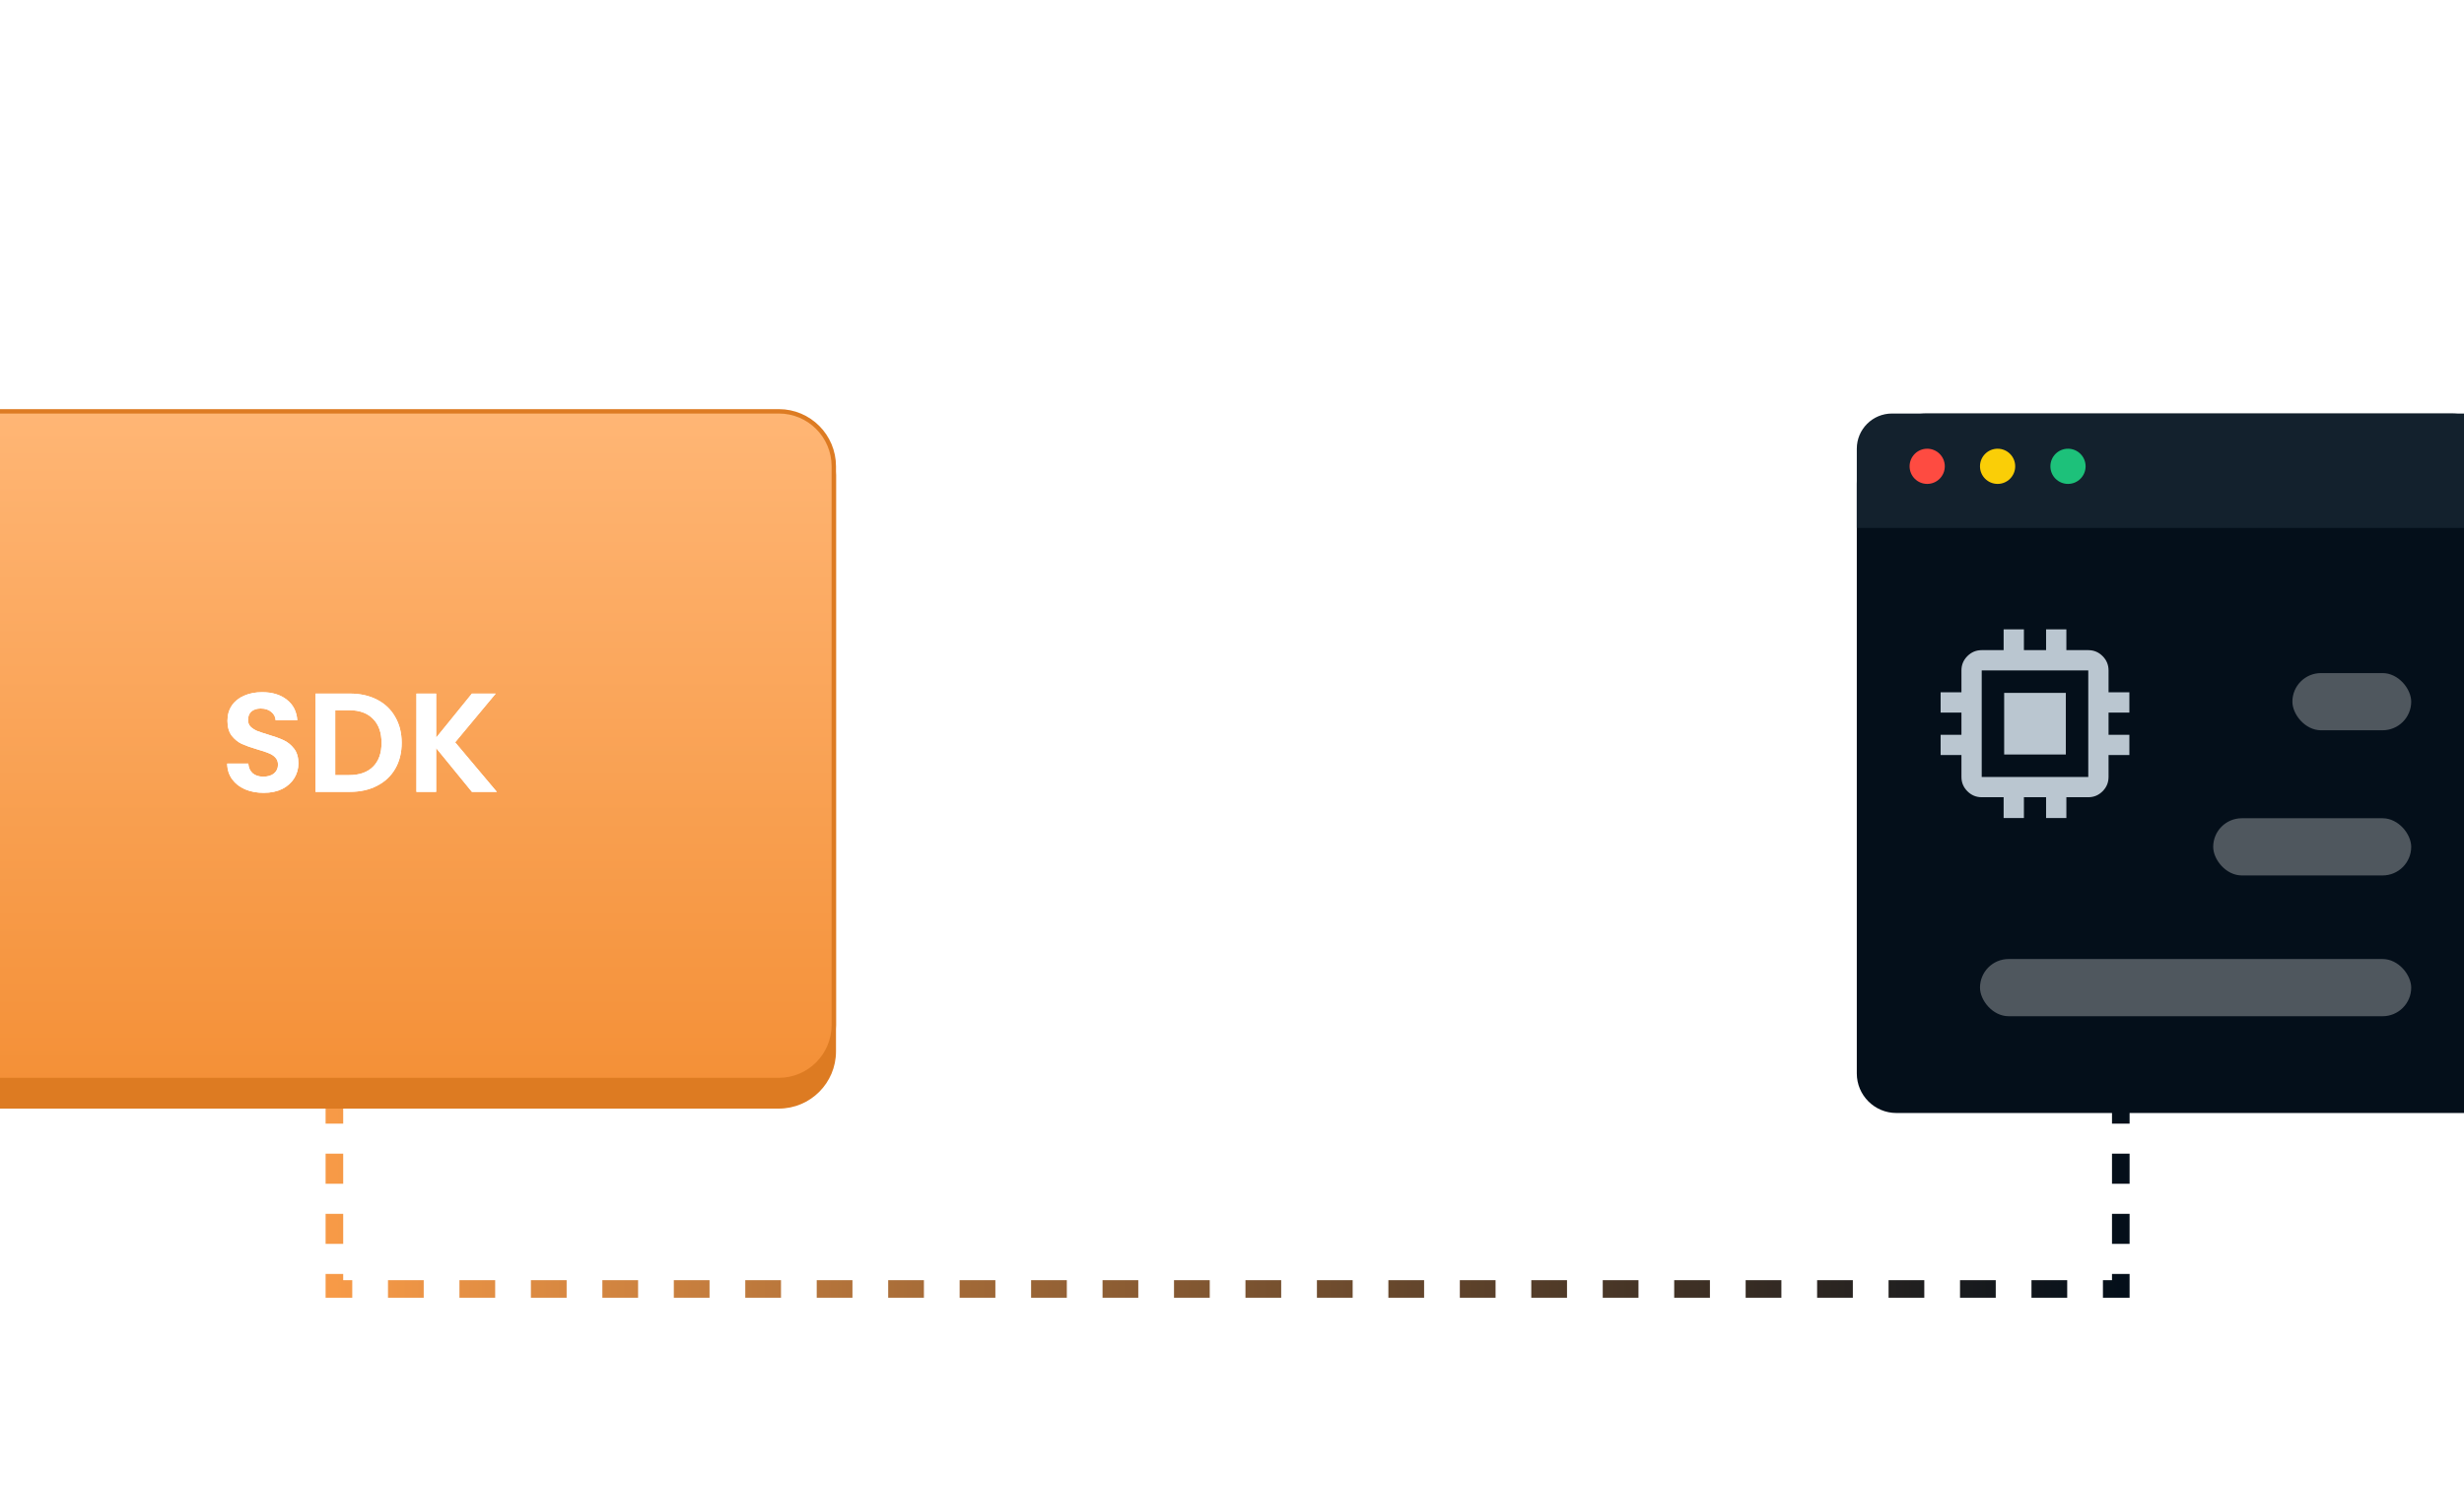 <svg width="560" height="338" viewBox="0 0 560 338" fill="none" xmlns="http://www.w3.org/2000/svg">
<g clip-path="url(#clip0_8267_28806)">
<rect x="-36" y="95" width="226" height="157" rx="13" fill="#DD7B22"/>
<path d="M-23 93.5H177C183.904 93.5 189.5 99.096 189.5 106V233C189.5 239.904 183.904 245.5 177 245.5H-23C-29.904 245.5 -35.5 239.904 -35.5 233V106C-35.5 99.096 -29.904 93.5 -23 93.5Z" fill="url(#paint0_linear_8267_28806)" stroke="#DD7B22"/>
<path d="M76 293H74V295H76V293ZM482 293V295H484V293H482ZM484 252C484 250.895 483.105 250 482 250C480.895 250 480 250.895 480 252H484ZM76 252H74V255.417H76H78V252H76ZM76 262.25H74V269.083H76H78V262.25H76ZM76 275.917H74V282.75H76H78V275.917H76ZM76 289.583H74V293H76H78V289.583H76ZM76 293V295H80.06V293V291H76V293ZM88.18 293V295H96.3V293V291H88.18V293ZM104.42 293V295H112.54V293V291H104.42V293ZM120.66 293V295H128.78V293V291H120.66V293ZM136.9 293V295H145.02V293V291H136.9V293ZM153.14 293V295H161.26V293V291H153.14V293ZM169.38 293V295H177.5V293V291H169.38V293ZM185.62 293V295H193.74V293V291H185.62V293ZM201.86 293V295H209.98V293V291H201.86V293ZM218.1 293V295H226.22V293V291H218.1V293ZM234.34 293V295H242.46V293V291H234.34V293ZM250.58 293V295H258.7V293V291H250.58V293ZM266.82 293V295H274.94V293V291H266.82V293ZM283.06 293V295H291.18V293V291H283.06V293ZM299.3 293V295H307.42V293V291H299.3V293ZM315.54 293V295H323.66V293V291H315.54V293ZM331.78 293V295H339.9V293V291H331.78V293ZM348.02 293V295H356.14V293V291H348.02V293ZM364.26 293V295H372.38V293V291H364.26V293ZM380.5 293V295H388.62V293V291H380.5V293ZM396.74 293V295H404.86V293V291H396.74V293ZM412.98 293V295H421.1V293V291H412.98V293ZM429.22 293V295H437.34V293V291H429.22V293ZM445.46 293V295H453.58V293V291H445.46V293ZM461.7 293V295H469.82V293V291H461.7V293ZM477.94 293V295H482V293V291H477.94V293ZM482 293H484V289.583H482H480V293H482ZM482 282.75H484V275.917H482H480V282.75H482ZM482 269.083H484V262.25H482H480V269.083H482ZM482 255.417H484V252H482H480V255.417H482Z" fill="url(#paint1_linear_8267_28806)"/>
<path d="M59.92 180.224C58.363 180.224 56.955 179.957 55.696 179.424C54.459 178.891 53.477 178.123 52.752 177.12C52.027 176.117 51.653 174.933 51.632 173.568H56.432C56.496 174.485 56.816 175.211 57.392 175.744C57.989 176.277 58.8 176.544 59.824 176.544C60.869 176.544 61.691 176.299 62.288 175.808C62.885 175.296 63.184 174.635 63.184 173.824C63.184 173.163 62.981 172.619 62.576 172.192C62.171 171.765 61.659 171.435 61.04 171.2C60.443 170.944 59.611 170.667 58.544 170.368C57.093 169.941 55.909 169.525 54.992 169.12C54.096 168.693 53.317 168.064 52.656 167.232C52.016 166.379 51.696 165.248 51.696 163.84C51.696 162.517 52.027 161.365 52.688 160.384C53.349 159.403 54.277 158.656 55.472 158.144C56.667 157.611 58.032 157.344 59.568 157.344C61.872 157.344 63.739 157.909 65.168 159.04C66.619 160.149 67.419 161.707 67.568 163.712H62.64C62.597 162.944 62.267 162.315 61.648 161.824C61.051 161.312 60.251 161.056 59.248 161.056C58.373 161.056 57.669 161.28 57.136 161.728C56.624 162.176 56.368 162.827 56.368 163.68C56.368 164.277 56.56 164.779 56.944 165.184C57.349 165.568 57.84 165.888 58.416 166.144C59.013 166.379 59.845 166.656 60.912 166.976C62.363 167.403 63.547 167.829 64.464 168.256C65.381 168.683 66.171 169.323 66.832 170.176C67.493 171.029 67.824 172.149 67.824 173.536C67.824 174.731 67.515 175.84 66.896 176.864C66.277 177.888 65.371 178.709 64.176 179.328C62.981 179.925 61.563 180.224 59.92 180.224ZM79.516 157.664C81.863 157.664 83.921 158.123 85.692 159.04C87.484 159.957 88.86 161.269 89.82 162.976C90.801 164.661 91.292 166.624 91.292 168.864C91.292 171.104 90.801 173.067 89.82 174.752C88.86 176.416 87.484 177.707 85.692 178.624C83.921 179.541 81.863 180 79.516 180H71.708V157.664H79.516ZM79.356 176.192C81.703 176.192 83.516 175.552 84.796 174.272C86.076 172.992 86.716 171.189 86.716 168.864C86.716 166.539 86.076 164.725 84.796 163.424C83.516 162.101 81.703 161.44 79.356 161.44H76.188V176.192H79.356ZM107.254 180L99.126 170.048V180H94.645V157.664H99.126V167.68L107.254 157.664H112.662L103.446 168.736L112.918 180H107.254Z" fill="white"/>
<path d="M59.92 180.224C58.363 180.224 56.955 179.957 55.696 179.424C54.459 178.891 53.477 178.123 52.752 177.12C52.027 176.117 51.653 174.933 51.632 173.568H56.432C56.496 174.485 56.816 175.211 57.392 175.744C57.989 176.277 58.8 176.544 59.824 176.544C60.869 176.544 61.691 176.299 62.288 175.808C62.885 175.296 63.184 174.635 63.184 173.824C63.184 173.163 62.981 172.619 62.576 172.192C62.171 171.765 61.659 171.435 61.04 171.2C60.443 170.944 59.611 170.667 58.544 170.368C57.093 169.941 55.909 169.525 54.992 169.12C54.096 168.693 53.317 168.064 52.656 167.232C52.016 166.379 51.696 165.248 51.696 163.84C51.696 162.517 52.027 161.365 52.688 160.384C53.349 159.403 54.277 158.656 55.472 158.144C56.667 157.611 58.032 157.344 59.568 157.344C61.872 157.344 63.739 157.909 65.168 159.04C66.619 160.149 67.419 161.707 67.568 163.712H62.64C62.597 162.944 62.267 162.315 61.648 161.824C61.051 161.312 60.251 161.056 59.248 161.056C58.373 161.056 57.669 161.28 57.136 161.728C56.624 162.176 56.368 162.827 56.368 163.68C56.368 164.277 56.56 164.779 56.944 165.184C57.349 165.568 57.84 165.888 58.416 166.144C59.013 166.379 59.845 166.656 60.912 166.976C62.363 167.403 63.547 167.829 64.464 168.256C65.381 168.683 66.171 169.323 66.832 170.176C67.493 171.029 67.824 172.149 67.824 173.536C67.824 174.731 67.515 175.84 66.896 176.864C66.277 177.888 65.371 178.709 64.176 179.328C62.981 179.925 61.563 180.224 59.92 180.224ZM79.516 157.664C81.863 157.664 83.921 158.123 85.692 159.04C87.484 159.957 88.86 161.269 89.82 162.976C90.801 164.661 91.292 166.624 91.292 168.864C91.292 171.104 90.801 173.067 89.82 174.752C88.86 176.416 87.484 177.707 85.692 178.624C83.921 179.541 81.863 180 79.516 180H71.708V157.664H79.516ZM79.356 176.192C81.703 176.192 83.516 175.552 84.796 174.272C86.076 172.992 86.716 171.189 86.716 168.864C86.716 166.539 86.076 164.725 84.796 163.424C83.516 162.101 81.703 161.44 79.356 161.44H76.188V176.192H79.356ZM107.254 180L99.126 170.048V180H94.645V157.664H99.126V167.68L107.254 157.664H112.662L103.446 168.736L112.918 180H107.254Z" fill="white"/>
<g filter="url(#filter0_d_8267_28806)">
<path d="M422 109C422 100.163 429.163 93 438 93H557C565.837 93 573 100.163 573 109V243C573 247.971 568.971 252 564 252H431C426.029 252 422 247.971 422 243V109Z" fill="#040F1A"/>
</g>
<g clip-path="url(#clip1_8267_28806)">
<path d="M455.493 171.51V157.497H469.506V171.51H455.493ZM455.371 185.953V181.22H450.392C449.125 181.22 448.04 180.769 447.137 179.866C446.234 178.964 445.783 177.879 445.783 176.611V171.633H441.051V167.023H445.783V161.984H441.051V157.374H445.783V152.396C445.783 151.129 446.234 150.044 447.137 149.141C448.04 148.238 449.125 147.787 450.392 147.787H455.371V143.055H459.98V147.787H465.02V143.055H469.629V147.787H474.607C475.875 147.787 476.96 148.238 477.862 149.141C478.765 150.044 479.216 151.129 479.216 152.396V157.374H483.949V161.984H479.216V167.023H483.949V171.633H479.216V176.611C479.216 177.879 478.765 178.964 477.862 179.866C476.96 180.769 475.875 181.22 474.607 181.22H469.629V185.953H465.02V181.22H459.98V185.953H455.371ZM474.607 176.611V152.396H450.392V176.611H474.607Z" fill="#BAC6D0"/>
</g>
<g filter="url(#filter1_d_8267_28806)">
<path d="M422 101C422 96.582 425.582 93 430 93H565C569.418 93 573 96.582 573 101V119H422V101Z" fill="#13212D"/>
</g>
<rect x="503" y="186" width="45" height="13" rx="6.5" fill="#FEFEFD" fill-opacity="0.3"/>
<rect x="521" y="153" width="27" height="13" rx="6.5" fill="#FEFEFD" fill-opacity="0.3"/>
<rect x="450" y="218" width="98" height="13" rx="6.5" fill="#FEFEFD" fill-opacity="0.3"/>
<circle cx="438" cy="106" r="4" fill="#FE4B41"/>
<circle cx="454" cy="106" r="4" fill="#FACE07"/>
<circle cx="470" cy="106" r="4" fill="#1DC17A"/>
</g>
<defs>
<filter id="filter0_d_8267_28806" x="362" y="34" width="271" height="279" filterUnits="userSpaceOnUse" color-interpolation-filters="sRGB">
<feFlood flood-opacity="0" result="BackgroundImageFix"/>
<feColorMatrix in="SourceAlpha" type="matrix" values="0 0 0 0 0 0 0 0 0 0 0 0 0 0 0 0 0 0 127 0" result="hardAlpha"/>
<feOffset dy="1"/>
<feGaussianBlur stdDeviation="30"/>
<feComposite in2="hardAlpha" operator="out"/>
<feColorMatrix type="matrix" values="0 0 0 0 0 0 0 0 0 0 0 0 0 0 0 0 0 0 0.16 0"/>
<feBlend mode="normal" in2="BackgroundImageFix" result="effect1_dropShadow_8267_28806"/>
<feBlend mode="normal" in="SourceGraphic" in2="effect1_dropShadow_8267_28806" result="shape"/>
</filter>
<filter id="filter1_d_8267_28806" x="362" y="34" width="271" height="146" filterUnits="userSpaceOnUse" color-interpolation-filters="sRGB">
<feFlood flood-opacity="0" result="BackgroundImageFix"/>
<feColorMatrix in="SourceAlpha" type="matrix" values="0 0 0 0 0 0 0 0 0 0 0 0 0 0 0 0 0 0 127 0" result="hardAlpha"/>
<feOffset dy="1"/>
<feGaussianBlur stdDeviation="30"/>
<feComposite in2="hardAlpha" operator="out"/>
<feColorMatrix type="matrix" values="0 0 0 0 0 0 0 0 0 0 0 0 0 0 0 0 0 0 0.16 0"/>
<feBlend mode="normal" in2="BackgroundImageFix" result="effect1_dropShadow_8267_28806"/>
<feBlend mode="normal" in="SourceGraphic" in2="effect1_dropShadow_8267_28806" result="shape"/>
</filter>
<linearGradient id="paint0_linear_8267_28806" x1="77" y1="93" x2="77" y2="246" gradientUnits="userSpaceOnUse">
<stop stop-color="#FFB675"/>
<stop offset="1" stop-color="#F49037"/>
</linearGradient>
<linearGradient id="paint1_linear_8267_28806" x1="76" y1="272.5" x2="482" y2="272.5" gradientUnits="userSpaceOnUse">
<stop stop-color="#F79A47"/>
<stop offset="1" stop-color="#040F1A"/>
</linearGradient>
<clipPath id="clip0_8267_28806">
<rect width="560" height="338" fill="white"/>
</clipPath>
<clipPath id="clip1_8267_28806">
<rect width="59" height="59" fill="white" transform="translate(433 135)"/>
</clipPath>
</defs>
</svg>
